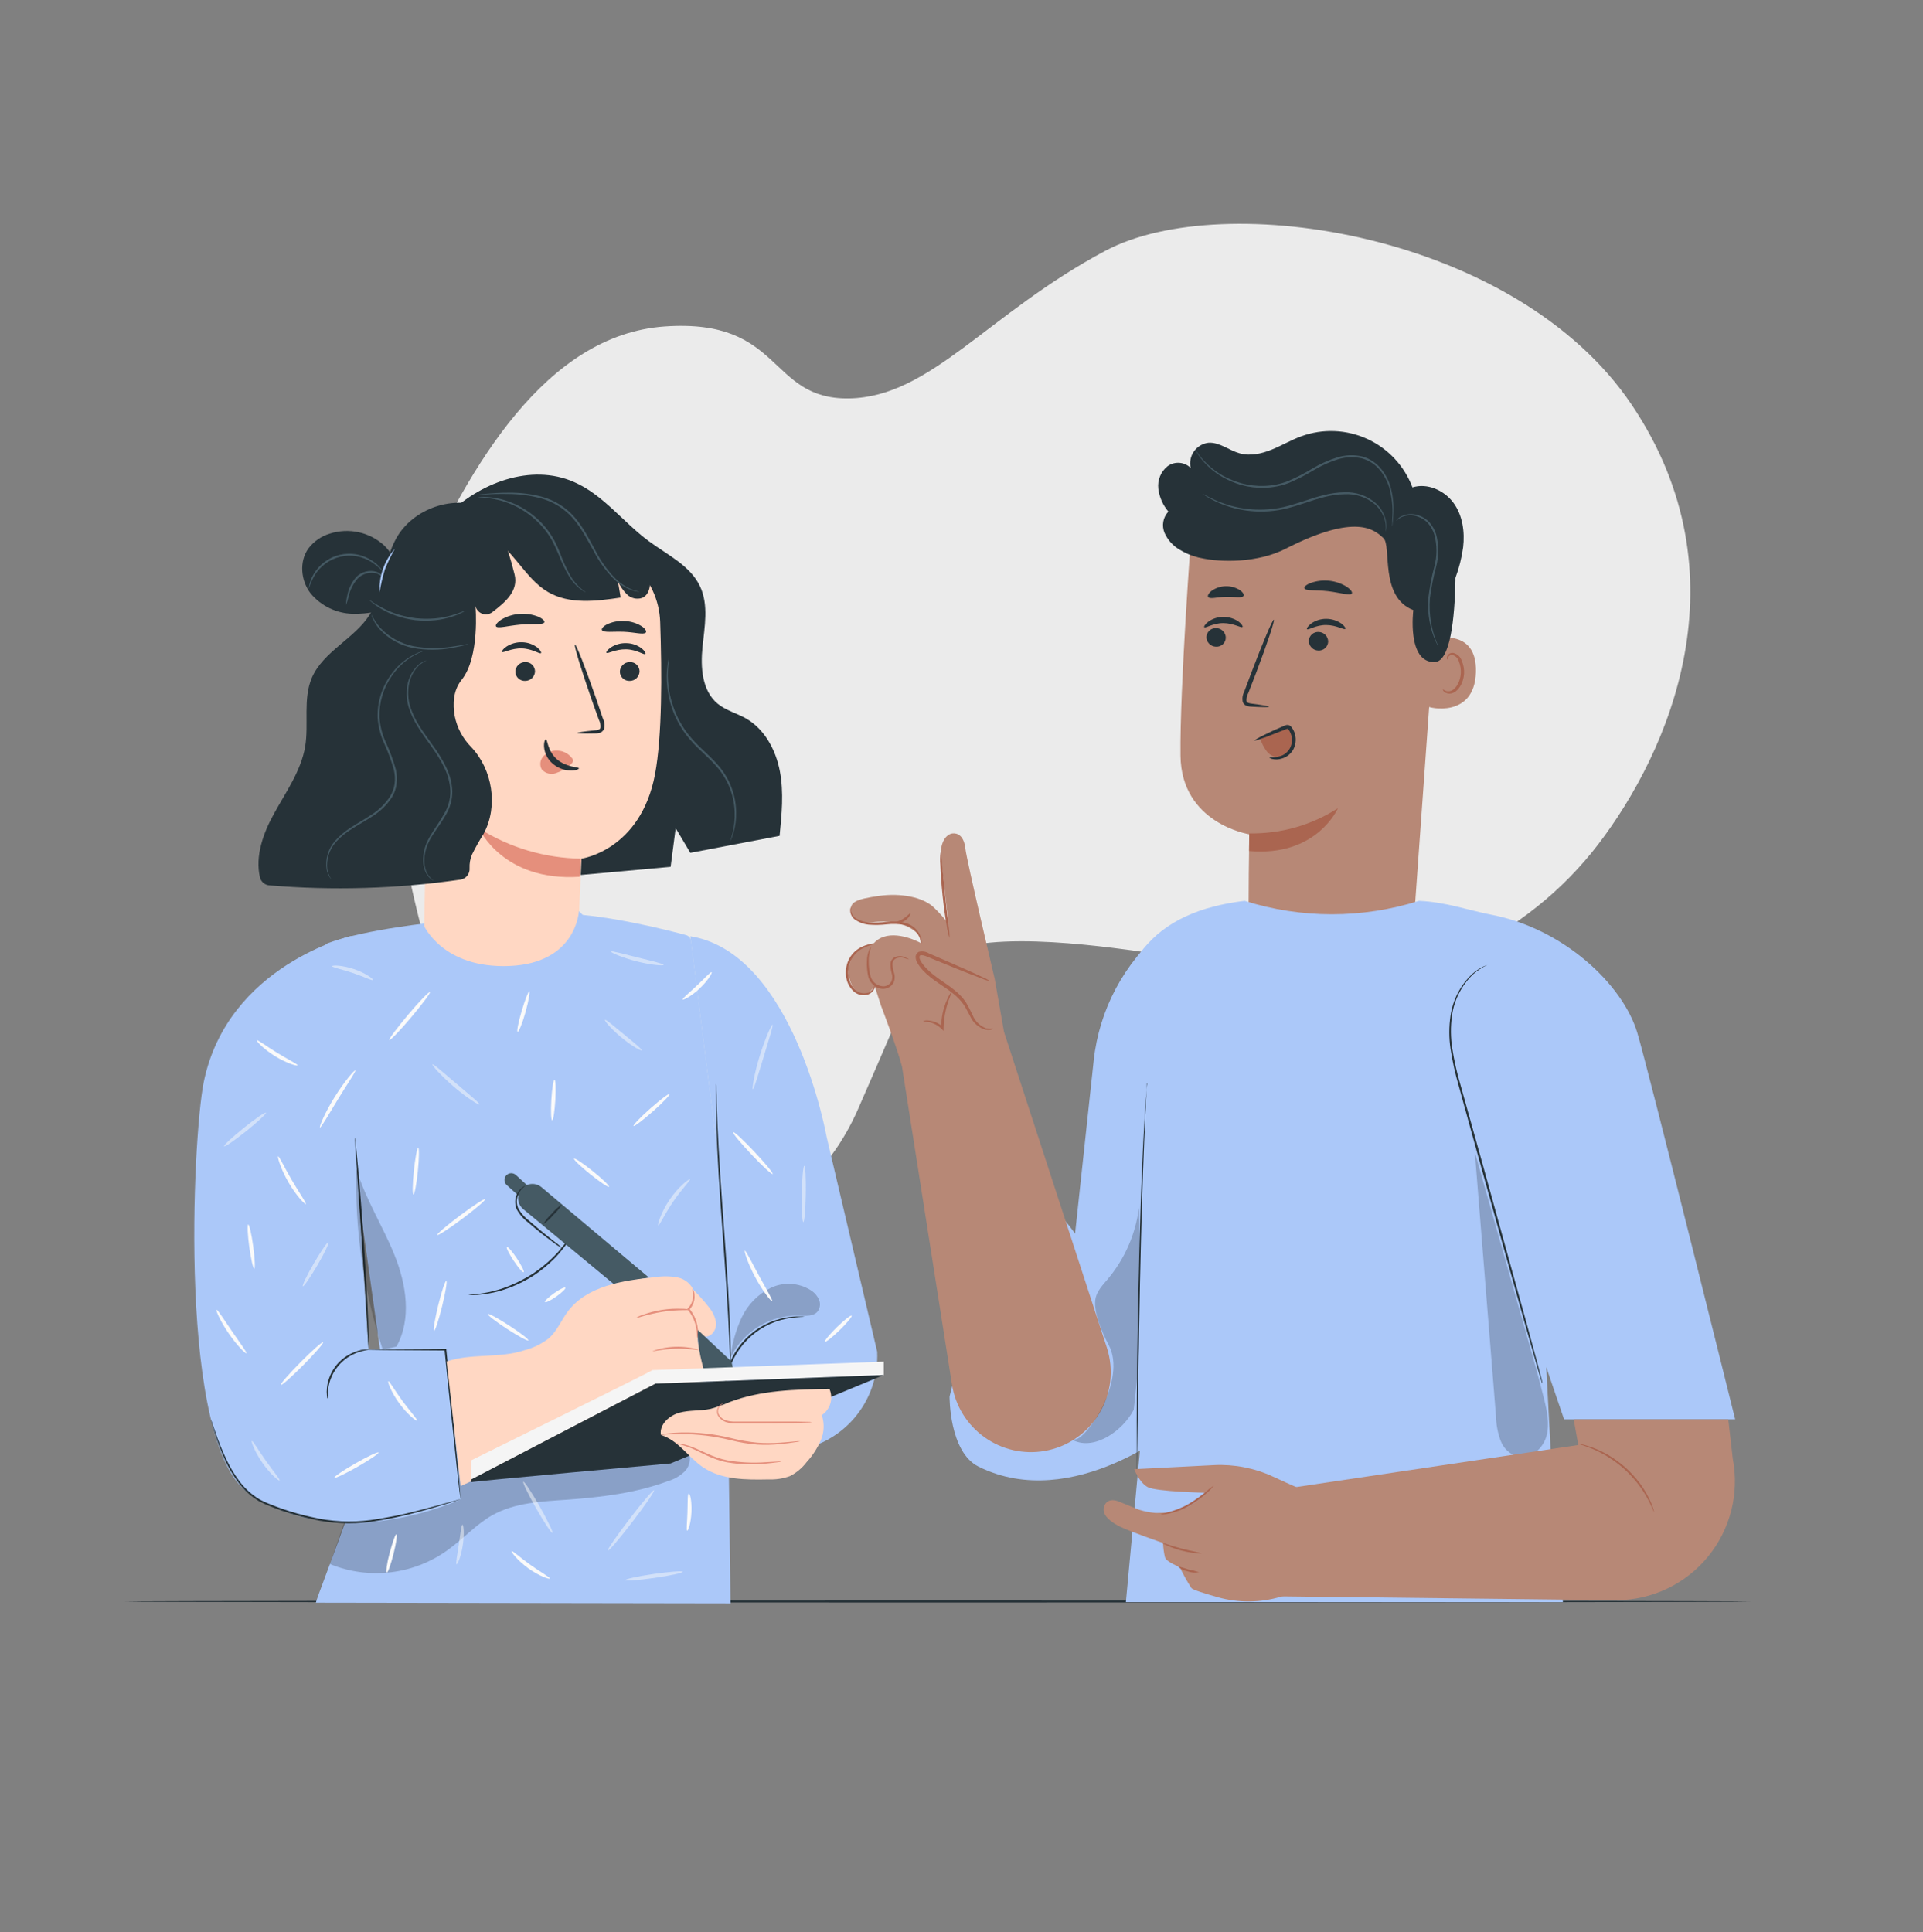 <svg width="200" height="201" viewBox="0 0 200 201" fill="none" xmlns="http://www.w3.org/2000/svg">
<rect x="0" y="0" width="200" height="201" fill="#808080" stroke="none"/>
<g clip-path="url(#clip0_1841_7014)">
<path d="M63.295 127.099C70.233 130.71 83.475 128.514 89.256 115.33C95.037 102.146 94.491 102.463 97.121 99.987C100.912 96.419 114.28 98.377 119.43 99.09C124.58 99.804 129.533 101.618 134.706 102.165C146.702 103.44 158.9 97.403 166.223 87.821C173.547 78.239 181.682 59.927 169.702 42.102C157.722 24.277 127.248 19.544 114.967 26.084C102.686 32.625 96.804 41.294 88.32 41.442C79.836 41.59 81.523 33.088 69.136 33.957C56.748 34.826 48.839 48.496 43.393 60.614C37.947 72.732 42.187 92.813 45.907 103.357C49.627 113.9 56.356 123.487 63.295 127.099Z" fill="#EBEBEB"/>
<path d="M182.048 166.584C182.048 166.644 144.2 166.688 97.528 166.688C50.856 166.688 13 166.644 13 166.584C13 166.524 50.836 166.48 97.528 166.48C144.22 166.48 182.048 166.528 182.048 166.584Z" fill="#263238"/>
<path d="M113.748 110.323L111.812 128.323C111.812 128.323 108.04 122.623 105.488 125.163C103.056 127.587 98.76 145.263 98.76 145.263C98.76 145.263 98.704 151.027 101.768 152.551C111.596 157.447 122.548 148.247 122.548 148.247L120.984 96.727C116.909 100.156 114.317 105.027 113.748 110.323Z" fill="#ABC8F9"/>
<path d="M146.904 97.807L129.9 96.451C129.796 94.451 129.936 86.783 129.936 86.783C129.936 86.783 122.86 85.683 122.776 78.611C122.692 71.539 123.912 55.291 123.912 55.291C127.933 53.562 132.343 52.939 136.686 53.485C141.029 54.032 145.148 55.728 148.616 58.399L149.664 59.199L146.904 97.807Z" fill="#B78876"/>
<path d="M129.923 86.686C133.19 86.748 136.401 85.836 139.147 84.066C139.147 84.066 136.967 89.154 129.907 88.518L129.923 86.686Z" fill="#AA6550"/>
<path d="M148.796 66.535C148.916 66.483 153.656 65.099 153.5 69.935C153.344 74.771 148.524 73.619 148.52 73.479C148.516 73.339 148.796 66.535 148.796 66.535Z" fill="#B78876"/>
<path d="M150.052 71.694C150.076 71.694 150.136 71.754 150.276 71.826C150.473 71.918 150.699 71.93 150.904 71.858C151.424 71.686 151.88 70.89 151.932 70.018C151.953 69.608 151.885 69.198 151.732 68.818C151.692 68.665 151.616 68.524 151.509 68.408C151.402 68.291 151.269 68.203 151.12 68.15C151.024 68.12 150.921 68.126 150.829 68.165C150.736 68.205 150.661 68.276 150.616 68.366C150.548 68.498 150.572 68.594 150.548 68.602C150.524 68.61 150.448 68.518 150.492 68.318C150.525 68.2 150.595 68.096 150.692 68.022C150.829 67.927 150.996 67.889 151.16 67.914C151.36 67.962 151.544 68.061 151.695 68.201C151.845 68.341 151.957 68.518 152.02 68.714C152.21 69.139 152.295 69.604 152.268 70.07C152.204 71.042 151.676 71.938 150.972 72.118C150.841 72.152 150.704 72.156 150.571 72.13C150.438 72.104 150.312 72.047 150.204 71.966C150.06 71.81 150.036 71.702 150.052 71.694Z" fill="#AA6550"/>
<path d="M125.472 66.247C125.469 66.51 125.57 66.765 125.752 66.955C125.935 67.146 126.184 67.257 126.448 67.267C126.576 67.277 126.706 67.262 126.828 67.221C126.951 67.18 127.064 67.116 127.161 67.031C127.258 66.946 127.336 66.842 127.393 66.726C127.449 66.61 127.481 66.484 127.488 66.355C127.49 66.092 127.39 65.838 127.208 65.648C127.027 65.457 126.779 65.345 126.516 65.335C126.387 65.325 126.258 65.341 126.135 65.382C126.013 65.422 125.9 65.487 125.803 65.572C125.705 65.657 125.626 65.76 125.569 65.876C125.512 65.992 125.479 66.118 125.472 66.247Z" fill="#263238"/>
<path d="M125.252 65.244C125.376 65.376 126.144 64.808 127.228 64.812C128.312 64.816 129.112 65.36 129.228 65.212C129.284 65.152 129.156 64.912 128.828 64.66C128.358 64.335 127.799 64.163 127.228 64.168C126.662 64.166 126.11 64.344 125.652 64.676C125.304 64.948 125.192 65.184 125.252 65.244Z" fill="#263238"/>
<path d="M136.12 66.645C136.118 66.908 136.218 67.162 136.4 67.352C136.581 67.543 136.829 67.655 137.092 67.665C137.221 67.675 137.35 67.659 137.473 67.618C137.595 67.578 137.708 67.513 137.805 67.428C137.902 67.343 137.982 67.24 138.039 67.124C138.095 67.008 138.129 66.882 138.136 66.753C138.137 66.49 138.036 66.236 137.854 66.046C137.672 65.856 137.423 65.744 137.16 65.733C137.032 65.724 136.903 65.739 136.78 65.78C136.658 65.821 136.545 65.886 136.448 65.971C136.352 66.056 136.273 66.159 136.216 66.275C136.16 66.391 136.127 66.517 136.12 66.645Z" fill="#263238"/>
<path d="M135.936 65.443C136.064 65.575 136.828 65.007 137.916 65.011C139.004 65.015 139.8 65.559 139.916 65.411C139.976 65.355 139.848 65.115 139.516 64.863C139.046 64.538 138.487 64.365 137.916 64.367C137.35 64.367 136.799 64.544 136.34 64.875C135.992 65.151 135.876 65.387 135.936 65.443Z" fill="#263238"/>
<path d="M131.991 73.51C131.991 73.45 131.319 73.334 130.227 73.194C129.947 73.166 129.687 73.11 129.639 72.918C129.617 72.632 129.681 72.347 129.823 72.098C130.09 71.426 130.363 70.72 130.643 69.982C131.787 66.974 132.611 64.498 132.487 64.454C132.363 64.41 131.343 66.814 130.203 69.822C129.931 70.562 129.667 71.27 129.403 71.95C129.226 72.283 129.175 72.669 129.259 73.038C129.299 73.135 129.361 73.222 129.44 73.291C129.519 73.361 129.614 73.411 129.715 73.438C129.869 73.481 130.028 73.504 130.187 73.506C131.303 73.57 131.987 73.574 131.991 73.51Z" fill="#263238"/>
<path d="M135.656 61.187C135.764 61.483 136.856 61.343 138.124 61.495C139.392 61.647 140.432 61.995 140.6 61.731C140.676 61.603 140.496 61.331 140.08 61.039C139.523 60.693 138.895 60.476 138.244 60.407C137.592 60.338 136.932 60.417 136.316 60.639C135.848 60.815 135.612 61.043 135.656 61.187Z" fill="#263238"/>
<path d="M125.652 62.102C125.844 62.346 126.592 62.102 127.492 62.078C128.392 62.054 129.156 62.246 129.332 61.986C129.408 61.862 129.288 61.614 128.956 61.382C128.509 61.1 127.988 60.958 127.46 60.974C126.932 60.989 126.421 61.162 125.992 61.47C125.672 61.726 125.568 61.978 125.652 62.102Z" fill="#263238"/>
<path d="M120.468 50.829C120.418 50.39 120.48 49.945 120.649 49.537C120.817 49.128 121.087 48.769 121.432 48.493C121.788 48.234 122.225 48.109 122.665 48.142C123.105 48.175 123.518 48.364 123.832 48.673C123.765 48.378 123.762 48.072 123.821 47.775C123.881 47.478 124.002 47.197 124.177 46.95C124.352 46.703 124.577 46.495 124.837 46.341C125.097 46.186 125.387 46.088 125.688 46.053C126.844 45.981 127.828 46.853 128.94 47.157C130.052 47.461 131.196 47.197 132.244 46.777C133.292 46.357 134.268 45.773 135.328 45.385C137.568 44.567 140.04 44.666 142.207 45.661C144.373 46.656 146.06 48.465 146.9 50.697C148.448 50.213 150.204 51.001 151.16 52.297C152.116 53.593 152.36 55.329 152.168 56.937C152.019 58.022 151.751 59.087 151.368 60.113C151.368 60.205 151.368 60.293 151.368 60.385C151.292 64.273 150.852 68.841 149.192 68.869C146.3 68.913 146.992 63.461 146.992 63.461C143.44 62.093 144.764 56.773 143.876 55.965C142.988 55.157 141.132 53.285 133.7 57.081C130.812 58.557 126.976 58.513 124.88 58.037L124.696 57.997H124.652C124.632 57.99 124.612 57.982 124.592 57.973C123.918 57.807 123.274 57.537 122.684 57.173C121.989 56.772 121.439 56.16 121.116 55.425C120.96 55.057 120.915 54.652 120.986 54.259C121.057 53.866 121.241 53.503 121.516 53.213C120.941 52.538 120.577 51.709 120.468 50.829Z" fill="#263238"/>
<path d="M160.816 142.199L161.348 152.243L162.548 166.643H117.096L119.072 145.339L115.2 111.679C115.536 99.783 120.104 94.839 129.448 93.703L128.712 93.795C130 93.643 128.712 93.795 129.448 93.703C135.348 95.567 141.68 95.567 147.58 93.703C150.38 93.823 152.704 94.683 155.088 95.143C162.596 96.579 168.776 102.379 170.288 107.431C171.524 111.587 180.464 147.635 180.464 147.635H162.668L160.816 142.199Z" fill="#ABC8F9"/>
<path d="M131.068 76.853C131.219 77.293 131.432 77.709 131.7 78.089C131.835 78.279 132.009 78.438 132.211 78.555C132.412 78.672 132.636 78.745 132.868 78.769C133.115 78.769 133.359 78.706 133.576 78.587C133.793 78.468 133.978 78.297 134.112 78.089C134.376 77.667 134.498 77.171 134.46 76.674C134.46 76.225 134.236 75.694 133.792 75.641C133.605 75.634 133.419 75.674 133.252 75.757L130.92 76.705" fill="#AA6550"/>
<path d="M132 78.774C132.422 78.803 132.845 78.751 133.248 78.622C133.656 78.462 133.99 78.157 134.188 77.766C134.299 77.529 134.36 77.27 134.364 77.007C134.369 76.745 134.319 76.484 134.216 76.242C134.164 76.117 134.097 75.999 134.016 75.89C133.92 75.794 133.94 75.798 133.84 75.814C133.712 75.856 133.586 75.906 133.464 75.962L133.064 76.118C132.564 76.318 132.112 76.494 131.732 76.638C130.968 76.922 130.484 77.074 130.46 77.038C130.436 77.002 130.88 76.738 131.616 76.382C131.984 76.206 132.416 75.982 132.916 75.778L133.292 75.61C133.431 75.544 133.574 75.486 133.72 75.434C133.832 75.397 133.952 75.397 134.064 75.434C134.167 75.477 134.255 75.548 134.32 75.638C134.427 75.772 134.516 75.92 134.584 76.078C134.711 76.376 134.77 76.697 134.758 77.02C134.745 77.344 134.661 77.66 134.512 77.946C134.386 78.178 134.215 78.381 134.008 78.546C133.802 78.71 133.566 78.831 133.312 78.902C132.985 79.01 132.634 79.023 132.3 78.942C132.1 78.878 131.992 78.798 132 78.774Z" fill="#263238"/>
<path d="M115.124 140.194L104.42 107.33L103.452 101.814C103.452 101.814 100.54 89.51 100.408 88.294C100.26 86.886 99.544 86.622 99.032 86.694C98.232 86.838 97.764 87.894 97.856 89.094C97.888 89.494 98.656 96.094 98.656 96.094C98.206 95.514 97.715 94.966 97.188 94.454C96.08 93.326 93.716 92.854 91.376 93.194C89.036 93.534 88.408 93.822 88.496 94.738C88.52 94.91 88.583 95.075 88.679 95.22C88.775 95.364 88.903 95.486 89.052 95.574C89.522 95.89 90.091 96.021 90.652 95.942C94.408 95.466 95.636 97.37 95.636 97.37L95.764 98.09C95.764 98.09 93.3 96.706 91.556 97.59C91.297 97.721 91.067 97.9 90.876 98.118C90.363 98.176 89.874 98.367 89.458 98.672C89.042 98.976 88.713 99.385 88.503 99.856C88.293 100.327 88.21 100.845 88.262 101.359C88.314 101.872 88.5 102.363 88.8 102.782C89.088 103.182 89.6 103.542 90.06 103.394C90.304 103.29 90.519 103.126 90.684 102.918C90.778 102.814 90.881 102.719 90.992 102.634L91.628 104.606C91.628 104.606 93.3 108.962 93.812 110.938L99.012 144.03C99.184 145.12 99.571 146.165 100.151 147.104C100.731 148.042 101.492 148.856 102.39 149.497C103.287 150.139 104.304 150.595 105.379 150.84C106.455 151.085 107.569 151.113 108.656 150.922C109.825 150.717 110.936 150.263 111.915 149.591C112.894 148.92 113.718 148.046 114.33 147.03C114.943 146.013 115.331 144.877 115.468 143.698C115.605 142.519 115.488 141.324 115.124 140.194Z" fill="#B78876"/>
<path d="M103.288 106.992C102.62 107.256 101.856 106.824 101.416 106.256C100.976 105.688 100.748 104.98 100.352 104.38C99.152 102.58 96.696 101.928 95.6 100.076C95.444 99.816 95.336 99.451 95.556 99.248C95.776 99.043 96.088 99.156 96.356 99.248L102.932 102.012" fill="#B78876"/>
<path d="M102.919 102.031C102.709 101.879 102.481 101.754 102.239 101.659C101.791 101.443 101.135 101.147 100.323 100.783L97.467 99.535L96.635 99.179C96.322 98.983 95.944 98.918 95.583 98.999C95.473 99.048 95.381 99.129 95.318 99.232C95.255 99.335 95.225 99.454 95.231 99.575C95.242 99.772 95.298 99.963 95.395 100.135C95.575 100.437 95.787 100.719 96.027 100.975C97.007 101.999 98.191 102.575 99.079 103.307C99.509 103.633 99.887 104.023 100.199 104.463C100.483 104.863 100.679 105.323 100.903 105.715C101.053 106.049 101.273 106.347 101.55 106.587C101.826 106.828 102.151 107.005 102.503 107.107C103.031 107.207 103.303 107.003 103.279 106.995C103.034 107.027 102.784 107.014 102.543 106.955C102.229 106.835 101.942 106.65 101.703 106.413C101.463 106.176 101.275 105.892 101.151 105.579C100.947 105.179 100.751 104.735 100.471 104.275C100.151 103.798 99.758 103.374 99.307 103.019C98.395 102.247 97.219 101.647 96.319 100.695C96.1 100.465 95.906 100.212 95.743 99.939C95.595 99.683 95.583 99.407 95.743 99.363C95.903 99.319 96.207 99.415 96.487 99.535L97.319 99.879L100.211 101.051C101.039 101.375 101.711 101.635 102.175 101.807C102.412 101.916 102.662 101.991 102.919 102.031Z" fill="#AA6550"/>
<path d="M95.851 98.144C95.761 97.697 95.567 97.277 95.283 96.92C94.958 96.557 94.525 96.308 94.047 96.212C93.452 96.097 92.842 96.075 92.239 96.148C91.617 96.223 90.988 96.235 90.363 96.184C89.838 96.134 89.335 95.948 88.903 95.644C88.758 95.534 88.64 95.393 88.557 95.231C88.475 95.069 88.43 94.89 88.427 94.708C88.418 94.578 88.449 94.448 88.515 94.336C88.539 94.336 88.515 94.472 88.515 94.704C88.533 94.865 88.586 95.02 88.671 95.158C88.755 95.296 88.868 95.414 89.003 95.504C89.416 95.765 89.888 95.919 90.375 95.952C90.985 95.988 91.597 95.968 92.203 95.892C92.834 95.818 93.472 95.85 94.091 95.988C94.611 96.107 95.076 96.397 95.411 96.812C95.63 97.091 95.775 97.419 95.835 97.768C95.872 97.89 95.878 98.019 95.851 98.144Z" fill="#AA6550"/>
<path d="M97.828 88.644C97.918 89.075 97.972 89.513 97.988 89.953C98.072 90.853 98.176 91.924 98.292 93.109C98.408 94.293 98.544 95.361 98.644 96.26C98.721 96.694 98.759 97.133 98.76 97.573C98.611 97.157 98.511 96.727 98.46 96.288C98.32 95.489 98.16 94.373 98.032 93.136C97.904 91.9 97.828 90.776 97.8 89.965C97.76 89.525 97.769 89.082 97.828 88.644Z" fill="#AA6550"/>
<path d="M94.524 99.788C94.387 99.768 94.252 99.732 94.124 99.68C93.96 99.615 93.784 99.586 93.607 99.596C93.431 99.607 93.259 99.656 93.104 99.74C93.01 99.805 92.935 99.892 92.886 99.995C92.837 100.097 92.815 100.211 92.824 100.324C92.838 100.611 92.889 100.895 92.976 101.168C93.091 101.511 93.075 101.884 92.932 102.216C92.835 102.389 92.698 102.536 92.534 102.646C92.369 102.756 92.18 102.825 91.984 102.848C91.79 102.868 91.595 102.849 91.409 102.791C91.224 102.733 91.052 102.638 90.904 102.512C90.629 102.288 90.426 101.987 90.32 101.648C90.186 101.096 90.133 100.528 90.164 99.96C90.171 99.577 90.245 99.198 90.384 98.84C90.428 98.704 90.508 98.583 90.616 98.488C90.616 98.488 90.552 98.624 90.48 98.888C90.386 99.245 90.343 99.612 90.352 99.98C90.347 100.52 90.414 101.058 90.552 101.58C90.641 101.879 90.827 102.141 91.08 102.324C91.333 102.507 91.64 102.601 91.952 102.592C92.106 102.573 92.255 102.519 92.385 102.434C92.516 102.349 92.625 102.234 92.704 102.1C92.82 101.823 92.833 101.514 92.74 101.228C92.656 100.933 92.612 100.627 92.608 100.32C92.605 100.174 92.64 100.03 92.711 99.901C92.781 99.773 92.883 99.665 93.008 99.588C93.186 99.497 93.382 99.45 93.582 99.45C93.781 99.45 93.978 99.497 94.156 99.588C94.408 99.692 94.548 99.772 94.524 99.788Z" fill="#AA6550"/>
<path d="M90.996 102.3C90.996 102.3 91.06 102.432 90.996 102.676C90.947 102.848 90.859 103.005 90.739 103.137C90.618 103.269 90.47 103.371 90.304 103.436C90.051 103.521 89.781 103.539 89.519 103.488C89.257 103.437 89.014 103.318 88.812 103.144C88.332 102.717 88.036 102.121 87.984 101.48C87.915 100.85 88.045 100.213 88.356 99.66C88.612 99.214 88.983 98.845 89.432 98.592C89.727 98.421 90.051 98.306 90.388 98.252C90.51 98.223 90.637 98.223 90.76 98.252C90.328 98.362 89.913 98.53 89.528 98.752C89.08 99.035 88.721 99.44 88.494 99.918C88.267 100.397 88.18 100.93 88.244 101.456C88.289 102.032 88.547 102.569 88.968 102.964C89.137 103.118 89.343 103.225 89.565 103.278C89.788 103.33 90.02 103.326 90.24 103.264C90.387 103.214 90.522 103.134 90.636 103.028C90.75 102.921 90.84 102.792 90.9 102.648C90.984 102.436 90.972 102.3 90.996 102.3Z" fill="#AA6550"/>
<path d="M96.008 106.218C96.206 106.133 96.425 106.112 96.636 106.158C97.186 106.215 97.7 106.456 98.096 106.842L97.884 106.93C97.88 106.63 97.897 106.331 97.936 106.034C98.132 104.298 98.948 103.094 98.996 103.138C99.044 103.182 98.384 104.394 98.196 106.066C98.161 106.353 98.141 106.641 98.136 106.93V107.23L97.928 107.018C97.569 106.661 97.115 106.417 96.62 106.314C96.24 106.246 96.008 106.246 96.008 106.218Z" fill="#AA6550"/>
<path d="M94.675 95.019C94.739 95.043 94.535 95.543 93.983 95.851C93.431 96.159 92.903 96.087 92.915 96.019C92.927 95.951 93.379 95.899 93.855 95.619C94.331 95.339 94.607 94.979 94.675 95.019Z" fill="#AA6550"/>
<path d="M119.267 112.645C119.274 112.68 119.274 112.717 119.267 112.753C119.267 112.833 119.267 112.937 119.267 113.065C119.267 113.357 119.231 113.761 119.207 114.265C119.143 115.313 119.083 116.829 118.999 118.701C118.843 122.449 118.687 127.625 118.567 133.349C118.447 139.073 118.371 144.253 118.315 148.001C118.287 149.865 118.263 151.377 118.247 152.445C118.247 152.953 118.227 153.357 118.223 153.645C118.223 153.773 118.223 153.877 118.223 153.961C118.229 153.996 118.229 154.033 118.223 154.069C118.217 154.033 118.217 153.996 118.223 153.961C118.223 153.877 118.223 153.773 118.223 153.645C118.223 153.353 118.223 152.949 118.223 152.445V148.005C118.223 144.253 118.291 139.073 118.415 133.345C118.539 127.617 118.711 122.445 118.907 118.697C119.011 116.825 119.095 115.309 119.183 114.265C119.223 113.753 119.255 113.349 119.279 113.065C119.279 112.937 119.303 112.833 119.311 112.749C119.292 112.716 119.278 112.681 119.267 112.645Z" fill="#263238"/>
<g opacity="0.2">
<path d="M111.624 149.817C113.856 150.885 116.772 148.833 117.912 146.641C117.912 146.641 118.508 141.801 118.428 139.329C118.272 134.753 118.608 130.221 118.452 125.645C118.102 128.384 116.968 130.965 115.188 133.077C114.696 133.657 114.144 134.233 113.96 134.969C113.632 136.289 114.64 138.661 115.288 139.857C117.288 143.513 112.928 149.857 111.768 149.725" fill="black"/>
</g>
<g opacity="0.2">
<path d="M153.396 119.957C154.124 129.077 154.854 138.198 155.588 147.321C155.609 148.186 155.771 149.041 156.068 149.853C156.219 150.259 156.465 150.623 156.785 150.915C157.105 151.207 157.49 151.419 157.908 151.533C159.204 151.797 160.464 150.681 160.828 149.409C161.192 148.137 160.904 146.781 160.584 145.497C160.04 143.309 159.428 141.141 158.812 138.973C157.028 132.68 155.242 126.388 153.456 120.097" fill="black"/>
</g>
<path d="M160.399 143.895C160.399 143.895 160.379 143.859 160.355 143.783C160.331 143.707 160.295 143.587 160.251 143.447C160.163 143.139 160.035 142.707 159.871 142.155L158.511 137.383C157.375 133.339 155.815 127.783 154.111 121.623C153.255 118.543 152.443 115.623 151.711 112.939C151.342 111.677 151.057 110.391 150.859 109.091C150.691 107.952 150.691 106.794 150.859 105.655C151.098 103.989 151.896 102.455 153.123 101.303C153.464 101.005 153.842 100.75 154.247 100.547L154.571 100.411C154.606 100.392 154.644 100.378 154.683 100.371C154.136 100.628 153.628 100.962 153.175 101.363C151.99 102.518 151.226 104.038 151.007 105.679C150.854 106.804 150.866 107.946 151.043 109.067C151.246 110.358 151.535 111.634 151.907 112.887C152.651 115.559 153.471 118.487 154.331 121.567C156.031 127.723 157.571 133.295 158.687 137.343C159.235 139.343 159.675 140.987 159.987 142.143C160.131 142.699 160.247 143.139 160.327 143.451C160.363 143.591 160.391 143.703 160.411 143.791C160.412 143.826 160.408 143.861 160.399 143.895Z" fill="#263238"/>
<path d="M144.108 55.318C144.14 55.034 144.14 54.746 144.108 54.462C143.986 53.686 143.595 52.978 143.004 52.462C142.114 51.71 140.966 51.333 139.804 51.41C138.496 51.41 137.104 51.85 135.664 52.334C134.944 52.57 134.228 52.798 133.524 52.954C132.844 53.104 132.151 53.189 131.456 53.206C130.276 53.237 129.099 53.083 127.968 52.75C127.209 52.522 126.478 52.211 125.788 51.822C125.599 51.721 125.416 51.608 125.24 51.486C125.174 51.448 125.114 51.403 125.06 51.35C125.06 51.35 125.332 51.502 125.828 51.75C126.525 52.106 127.257 52.392 128.012 52.602C129.13 52.91 130.289 53.045 131.448 53.002C132.131 52.979 132.812 52.894 133.48 52.746C134.172 52.59 134.876 52.346 135.6 52.126C137.036 51.642 138.456 51.206 139.8 51.206C141.002 51.14 142.182 51.548 143.088 52.342C143.69 52.882 144.077 53.623 144.176 54.426C144.223 54.725 144.2 55.03 144.108 55.318Z" fill="#455A64"/>
<path d="M149.612 67.275C149.612 67.275 149.572 67.227 149.516 67.127C149.46 67.027 149.388 66.875 149.296 66.675C149.05 66.11 148.862 65.522 148.736 64.919C148.544 64.02 148.482 63.099 148.552 62.183C148.686 61.073 148.897 59.975 149.184 58.895C149.462 57.83 149.462 56.712 149.184 55.647C149.051 55.191 148.821 54.769 148.508 54.411C148.229 54.109 147.88 53.881 147.492 53.747C146.926 53.532 146.299 53.548 145.744 53.791C145.551 53.898 145.37 54.025 145.204 54.171C145.33 53.979 145.504 53.823 145.708 53.719C145.99 53.578 146.298 53.496 146.613 53.477C146.927 53.458 147.243 53.502 147.54 53.607C147.957 53.741 148.334 53.978 148.636 54.295C148.97 54.668 149.22 55.108 149.368 55.587C149.659 56.685 149.659 57.84 149.368 58.939C149.083 60.01 148.868 61.099 148.724 62.199C148.648 63.097 148.694 64.001 148.86 64.887C148.973 65.485 149.137 66.073 149.352 66.643C149.524 67.047 149.628 67.267 149.612 67.275Z" fill="#455A64"/>
<path d="M144.787 54.745C144.778 54.651 144.778 54.555 144.787 54.461C144.787 54.257 144.787 53.989 144.819 53.661C144.864 52.67 144.753 51.678 144.491 50.721C144.295 50.071 143.974 49.465 143.547 48.937C143.064 48.329 142.4 47.891 141.651 47.685C140.813 47.491 139.938 47.526 139.119 47.789C138.232 48.069 137.382 48.454 136.587 48.937C135.781 49.424 134.941 49.854 134.075 50.225C133.249 50.547 132.374 50.723 131.487 50.745C130.688 50.765 129.89 50.668 129.119 50.457C128.451 50.263 127.807 49.995 127.199 49.657C126.322 49.162 125.55 48.502 124.923 47.713C124.751 47.502 124.596 47.277 124.459 47.041C124.406 46.963 124.36 46.88 124.323 46.793C124.389 46.861 124.446 46.936 124.495 47.017C124.643 47.243 124.806 47.458 124.983 47.661C125.625 48.416 126.399 49.047 127.267 49.525C127.869 49.846 128.505 50.1 129.163 50.281C129.92 50.48 130.701 50.568 131.483 50.545C132.345 50.519 133.197 50.344 133.999 50.029C134.855 49.657 135.685 49.228 136.483 48.745C137.294 48.257 138.16 47.867 139.063 47.585C139.917 47.317 140.828 47.283 141.699 47.489C142.485 47.709 143.179 48.176 143.679 48.821C144.117 49.368 144.441 49.998 144.631 50.673C144.888 51.644 144.979 52.652 144.899 53.653C144.879 54.009 144.851 54.281 144.827 54.453C144.826 54.552 144.813 54.65 144.787 54.745Z" fill="#455A64"/>
<path d="M134.224 154.765L164.148 150.305L163.668 147.641H179.748L180.216 151.737C180.559 153.517 180.506 155.351 180.062 157.108C179.618 158.866 178.793 160.505 177.646 161.908C176.498 163.312 175.056 164.446 173.422 165.23C171.787 166.015 170.001 166.431 168.188 166.449L133.3 166.049L134.224 154.765Z" fill="#B78876"/>
<path d="M136.384 155.282C136.224 155.334 134.208 154.43 132.404 153.594C130.489 152.704 128.386 152.292 126.276 152.394L117.96 152.818C117.96 152.818 118.472 154.19 119.356 154.678C120.24 155.166 125.408 155.27 125.408 155.27L125.14 155.542C124.052 156.664 122.567 157.315 121.004 157.354L120.204 157.374C119.614 157.327 119.032 157.213 118.468 157.034L116.416 156.206C115.796 155.926 115.14 155.97 114.868 156.606C114.624 157.17 114.804 157.95 116.5 158.802C117.444 159.278 120.956 160.494 120.956 160.494C120.979 160.993 121.047 161.488 121.16 161.974C121.312 162.486 122.692 162.994 122.692 162.994C123.05 163.754 123.459 164.489 123.916 165.194C124.076 165.374 125.328 165.762 126.656 166.138C128.801 166.741 131.073 166.723 133.208 166.086L136.38 165.142V155.49" fill="#B78876"/>
<path d="M125.004 161.586C123.538 161.548 122.102 161.17 120.808 160.482C120.832 160.426 121.74 160.778 122.896 161.078C124.052 161.378 125.012 161.526 125.004 161.586Z" fill="#AA6550"/>
<path d="M124.712 163.534C124.323 163.618 123.917 163.589 123.544 163.45C123.152 163.379 122.787 163.198 122.492 162.93C122.869 163.01 123.239 163.117 123.6 163.25C123.977 163.318 124.349 163.413 124.712 163.534Z" fill="#AA6550"/>
<path d="M172.04 157.28C172 157.28 171.804 156.7 171.324 155.824C171.042 155.312 170.721 154.822 170.364 154.36C169.926 153.795 169.44 153.269 168.912 152.788C168.375 152.315 167.8 151.888 167.191 151.512C166.694 151.207 166.174 150.939 165.636 150.712C164.712 150.332 164.1 150.196 164.112 150.156C164.26 150.168 164.406 150.198 164.548 150.244C164.716 150.277 164.881 150.321 165.043 150.376C165.235 150.436 165.443 150.496 165.691 150.592C166.246 150.801 166.781 151.058 167.291 151.36C167.916 151.733 168.505 152.163 169.052 152.644C169.587 153.133 170.078 153.669 170.519 154.244C170.873 154.72 171.185 155.226 171.452 155.756C171.576 155.976 171.656 156.192 171.74 156.376C171.81 156.532 171.87 156.693 171.919 156.856C171.977 156.992 172.017 157.134 172.04 157.28Z" fill="#AA6550"/>
<path d="M126.232 154.531C126.048 154.785 125.833 155.015 125.592 155.215C125.039 155.737 124.432 156.197 123.78 156.587C123.12 156.971 122.403 157.248 121.656 157.407C121.351 157.49 121.035 157.524 120.72 157.507C120.7 157.431 122.16 157.299 123.672 156.407C124.313 156.023 124.922 155.586 125.492 155.103C125.72 154.889 125.967 154.698 126.232 154.531Z" fill="#AA6550"/>
<path d="M40.18 145.045C40.892 145.045 34.732 161.597 33.144 165.825C32.968 166.293 32.848 166.705 32.848 166.705L75.976 166.777L75.468 126.645C75.469 126.618 75.469 126.592 75.468 126.565L71.868 97.861C71.85 97.722 71.791 97.591 71.7 97.485C71.608 97.379 71.487 97.302 71.352 97.265C69.644 96.805 63.488 95.217 58.78 95.041C53.264 94.837 45.28 95.933 45.28 95.933C45.28 95.933 38.108 96.645 34.148 98.085C33.995 98.14 33.865 98.246 33.781 98.385C33.697 98.524 33.664 98.688 33.688 98.849L40.18 145.045Z" fill="#ABC8F9"/>
<path d="M60.096 127.246C60.041 127.428 59.969 127.603 59.88 127.77C59.792 127.973 59.691 128.169 59.576 128.358C59.438 128.616 59.286 128.866 59.12 129.106C58.926 129.405 58.715 129.692 58.488 129.966C58.239 130.286 57.972 130.592 57.688 130.882C57.029 131.546 56.306 132.143 55.528 132.662C54.74 133.166 53.904 133.592 53.032 133.934C52.632 134.074 52.232 134.218 51.868 134.31C51.526 134.407 51.179 134.485 50.828 134.542C50.541 134.598 50.252 134.638 49.96 134.662C49.74 134.693 49.519 134.707 49.296 134.706C49.109 134.727 48.92 134.727 48.732 134.706C48.732 134.662 49.532 134.666 50.8 134.41C51.145 134.343 51.485 134.257 51.82 134.154C52.188 134.058 52.564 133.91 52.96 133.754C53.816 133.409 54.636 132.985 55.412 132.486C56.179 131.976 56.896 131.393 57.552 130.746C57.844 130.438 58.132 130.154 58.352 129.854C58.582 129.589 58.797 129.311 58.996 129.022C59.748 127.97 60.056 127.226 60.096 127.246Z" fill="#263238"/>
<g opacity="0.2">
<path d="M34.312 162.684C36.334 163.513 38.534 163.806 40.702 163.534C42.869 163.263 44.93 162.437 46.684 161.136C48.24 160.008 49.544 158.532 51.224 157.592C53.553 156.296 56.325 156.172 58.984 155.992C62.541 155.736 66.129 155.3 69.472 154.06C70.17 153.856 70.803 153.475 71.308 152.952C71.769 152.396 71.924 151.52 71.472 150.952C71.02 150.384 70.16 150.344 69.421 150.368C58.269 150.696 48.077 151.588 37.221 154.168" fill="black"/>
</g>
<path d="M46.332 53.749C49.78 50.237 55.22 48.15 59.724 50.15C62.756 51.477 64.812 54.322 67.472 56.285C69.408 57.718 71.8 58.825 72.816 61.01C73.712 62.934 73.28 65.177 73.064 67.29C72.848 69.401 73 71.838 74.636 73.194C75.492 73.901 76.636 74.186 77.592 74.737C79.54 75.853 80.696 78.025 81.112 80.23C81.528 82.433 81.304 84.706 81.08 86.942L71.796 88.71L70.272 86.145L69.748 90.165L57.9 91.234L46.332 53.749Z" fill="#263238"/>
<path d="M44.8 57.581V60.16L44.068 98.885C44.004 103.373 48.3 107.193 53.108 107.225C57.96 107.257 59.94 103.625 60.08 99.076C60.224 94.32 60.48 89.312 60.48 89.312C60.48 89.312 66.636 88.465 68.128 80.513C68.868 76.552 68.848 70.028 68.66 64.689C68.62 63.549 68.35 62.429 67.867 61.397C67.383 60.365 66.695 59.441 65.845 58.681C64.995 57.921 64 57.341 62.92 56.976C61.84 56.611 60.697 56.468 59.56 56.556L44.8 57.581Z" fill="#FFD7C3"/>
<path d="M66.516 69.821C66.512 70.088 66.403 70.343 66.213 70.53C66.023 70.718 65.767 70.824 65.5 70.825C65.369 70.832 65.238 70.812 65.115 70.768C64.992 70.724 64.879 70.655 64.783 70.566C64.687 70.478 64.609 70.371 64.555 70.251C64.501 70.132 64.471 70.004 64.468 69.873C64.473 69.606 64.582 69.351 64.772 69.163C64.961 68.975 65.217 68.868 65.484 68.865C65.615 68.858 65.746 68.877 65.869 68.922C65.993 68.966 66.106 69.035 66.202 69.124C66.298 69.213 66.376 69.321 66.43 69.441C66.483 69.56 66.513 69.689 66.516 69.821Z" fill="#263238"/>
<path d="M67.12 68.029C66.988 68.161 66.228 67.561 65.12 67.537C64.012 67.513 63.192 68.037 63.076 67.897C63.02 67.837 63.156 67.601 63.516 67.353C64.001 67.033 64.575 66.873 65.156 66.897C65.735 66.906 66.296 67.103 66.756 67.457C67.076 67.725 67.184 67.969 67.12 68.029Z" fill="#263238"/>
<path d="M55.644 69.821C55.639 70.087 55.529 70.342 55.34 70.529C55.15 70.717 54.895 70.823 54.628 70.825C54.497 70.832 54.366 70.812 54.243 70.768C54.12 70.724 54.007 70.655 53.911 70.566C53.815 70.478 53.737 70.371 53.683 70.251C53.629 70.132 53.599 70.004 53.596 69.873C53.601 69.606 53.71 69.351 53.9 69.163C54.089 68.975 54.345 68.868 54.612 68.865C54.743 68.858 54.874 68.877 54.997 68.922C55.12 68.966 55.234 69.035 55.33 69.124C55.426 69.213 55.504 69.321 55.557 69.441C55.611 69.56 55.641 69.689 55.644 69.821Z" fill="#263238"/>
<path d="M56.264 67.939C56.132 68.067 55.372 67.471 54.264 67.443C53.156 67.415 52.336 67.947 52.22 67.807C52.164 67.747 52.3 67.507 52.66 67.263C53.146 66.943 53.719 66.782 54.3 66.803C54.88 66.813 55.441 67.01 55.9 67.363C56.22 67.635 56.328 67.879 56.264 67.939Z" fill="#263238"/>
<path d="M60.044 76.245C60.044 76.18 60.732 76.081 61.844 75.969C62.128 75.948 62.396 75.9 62.448 75.709C62.481 75.418 62.424 75.125 62.284 74.868C62.04 74.177 61.78 73.457 61.508 72.697C60.436 69.612 59.668 67.097 59.792 67.032C59.916 66.969 60.888 69.46 61.96 72.549C62.22 73.308 62.468 74.032 62.7 74.728C62.871 75.072 62.912 75.465 62.816 75.837C62.773 75.935 62.708 76.022 62.625 76.092C62.542 76.161 62.445 76.211 62.34 76.237C62.184 76.275 62.022 76.293 61.86 76.288C60.74 76.308 60.048 76.293 60.044 76.245Z" fill="#263238"/>
<path d="M60.448 89.312C56.681 89.267 53 88.175 49.816 86.16C49.816 86.16 52.26 91.724 60.288 91.196L60.448 89.312Z" fill="#E58F7C"/>
<path d="M59.504 78.877C59.301 78.605 59.034 78.389 58.725 78.249C58.416 78.109 58.077 78.05 57.74 78.077C57.496 78.092 57.257 78.157 57.038 78.267C56.82 78.377 56.626 78.53 56.468 78.717C56.316 78.897 56.223 79.119 56.2 79.353C56.178 79.588 56.228 79.823 56.344 80.029C56.517 80.23 56.747 80.376 57.003 80.447C57.259 80.519 57.531 80.512 57.784 80.429C58.309 80.258 58.795 79.986 59.216 79.629C59.343 79.544 59.454 79.435 59.54 79.309C59.579 79.249 59.6 79.18 59.6 79.109C59.6 79.038 59.579 78.968 59.54 78.909" fill="#E58F7C"/>
<path d="M56.776 76.906C56.956 76.906 56.924 78.106 57.924 78.978C58.924 79.85 60.208 79.758 60.212 79.926C60.212 80.002 59.92 80.154 59.38 80.15C58.678 80.143 58.002 79.886 57.472 79.426C56.962 78.987 56.643 78.365 56.584 77.694C56.548 77.19 56.692 76.898 56.776 76.906Z" fill="#263238"/>
<path d="M56.616 64.726C56.496 65.022 55.416 64.85 54.1 64.97C52.784 65.09 51.744 65.414 51.58 65.142C51.508 65.01 51.696 64.742 52.128 64.454C52.702 64.115 53.346 63.909 54.01 63.855C54.675 63.8 55.343 63.897 55.964 64.138C56.432 64.342 56.664 64.586 56.616 64.726Z" fill="#263238"/>
<path d="M67.16 65.803C66.916 66.047 66 65.759 64.884 65.715C63.768 65.671 62.828 65.827 62.616 65.559C62.524 65.431 62.68 65.183 63.1 64.959C63.678 64.677 64.319 64.553 64.96 64.599C65.599 64.62 66.22 64.811 66.76 65.151C67.144 65.419 67.268 65.683 67.16 65.803Z" fill="#263238"/>
<path d="M36.548 97.356C36.548 97.356 23.684 100.371 21.188 112.555C20.04 118.155 18.436 150.343 25.932 155.355C35.608 161.811 47.932 155.939 47.932 155.939L46.332 140.371H38.332L37.256 123.315C37.568 124.647 36.548 97.356 36.548 97.356Z" fill="#ABC8F9"/>
<path d="M82.308 150.931C84.831 150.672 87.16 149.459 88.819 147.54C90.478 145.621 91.341 143.141 91.232 140.607L85.976 118.275C85.976 118.275 82.568 99.115 71.796 97.387L75.468 126.587L75.116 132.743C75.116 132.743 75.284 136.815 75.696 144.447L82.308 150.931Z" fill="#ABC8F9"/>
<path d="M83.701 136.958C83.051 136.981 82.404 137.052 81.765 137.17C80.221 137.483 78.807 138.252 77.705 139.377C76.602 140.502 75.862 141.932 75.581 143.482C75.476 144.125 75.418 144.774 75.409 145.426C75.367 145.253 75.346 145.075 75.349 144.898C75.327 144.414 75.357 143.93 75.437 143.454C75.692 141.862 76.438 140.39 77.569 139.241C78.7 138.093 80.161 137.325 81.749 137.046C82.225 136.958 82.708 136.918 83.193 136.926C83.363 136.915 83.533 136.926 83.701 136.958Z" fill="#263238"/>
<path d="M50.513 52.856C51.961 54.8 52.648 56.292 53.517 59.752C53.944 61.444 52.565 62.64 51.197 63.676C51.05 63.788 50.877 63.861 50.694 63.888C50.511 63.916 50.325 63.897 50.151 63.833C49.978 63.769 49.823 63.663 49.702 63.523C49.581 63.384 49.496 63.217 49.456 63.036C49.456 63.036 49.928 68.336 48.013 70.712C47.117 71.828 47.077 73.256 47.288 74.46C47.529 75.685 48.124 76.812 49.001 77.7C51.224 80.036 51.84 83.848 50.309 86.712C49.865 87.416 49.458 88.142 49.089 88.888C48.902 89.333 48.816 89.814 48.837 90.296C48.86 90.579 48.775 90.861 48.599 91.083C48.423 91.306 48.169 91.454 47.889 91.496C41.306 92.448 34.636 92.648 28.009 92.092C27.781 92.074 27.564 91.985 27.39 91.837C27.215 91.689 27.092 91.49 27.037 91.268C26.517 89.044 27.384 86.644 28.492 84.644C29.733 82.384 31.293 80.216 31.736 77.676C32.136 75.276 31.485 72.708 32.444 70.476C33.645 67.744 36.844 66.452 38.444 63.944C39.961 61.58 39.837 58.48 41.193 56.024C42.937 52.864 47.221 51.408 50.525 52.852" fill="#263238"/>
<path d="M50.88 55.788C53.396 57.084 54.56 60.16 57.004 61.584C59.228 62.88 62.004 62.54 64.552 62.156C64.46 61.592 64.364 61.024 64.268 60.46C64.498 60.971 64.817 61.436 65.212 61.832C65.413 62.028 65.663 62.166 65.935 62.23C66.208 62.295 66.493 62.285 66.76 62.2C67.616 61.856 67.728 60.68 67.512 59.8C67.121 58.368 66.353 57.067 65.288 56.032C63.386 54.101 60.852 52.92 58.149 52.704C55.447 52.488 52.757 53.252 50.572 54.856" fill="#263238"/>
<path d="M74.468 112.73C74.487 112.835 74.495 112.941 74.492 113.046C74.492 113.27 74.492 113.57 74.52 113.946C74.52 114.746 74.576 115.862 74.636 117.258C74.752 120.058 75.012 123.914 75.328 128.174C75.644 132.434 75.88 136.298 75.956 139.098C75.996 140.498 76.016 141.63 76.004 142.414C76.004 142.79 76.004 143.09 76.004 143.314C76.014 143.42 76.014 143.525 76.004 143.63C75.986 143.526 75.978 143.42 75.98 143.314C75.98 143.09 75.98 142.79 75.952 142.414C75.952 141.614 75.896 140.502 75.836 139.102C75.724 136.302 75.46 132.45 75.148 128.186C74.836 123.922 74.592 120.066 74.516 117.266C74.476 115.866 74.46 114.73 74.468 113.946C74.468 113.57 74.468 113.27 74.468 113.046C74.461 112.941 74.461 112.836 74.468 112.73Z" fill="#263238"/>
<path d="M38.344 140.372C38.326 140.299 38.317 140.223 38.316 140.148C38.316 139.976 38.292 139.748 38.272 139.504C38.24 138.916 38.196 138.12 38.144 137.144C38.028 135.144 37.852 132.396 37.644 129.352C37.436 126.308 37.244 123.584 37.104 121.564C37.04 120.592 36.988 119.792 36.948 119.204C36.948 118.944 36.924 118.732 36.916 118.564C36.907 118.488 36.907 118.412 36.916 118.336C36.936 118.409 36.948 118.484 36.952 118.56C36.952 118.728 36.996 118.94 37.024 119.2C37.08 119.784 37.156 120.58 37.248 121.556C37.424 123.556 37.648 126.296 37.848 129.34C38.048 132.384 38.208 135.14 38.284 137.136C38.32 138.136 38.348 138.944 38.352 139.5V140.144C38.36 140.22 38.357 140.297 38.344 140.372Z" fill="#263238"/>
<path d="M38.344 140.375C38.344 140.411 37.944 140.431 37.296 140.643C36.476 140.915 35.747 141.408 35.192 142.069C34.636 142.73 34.274 143.533 34.148 144.387C34.048 145.043 34.1 145.459 34.064 145.463C34.028 145.467 34.024 145.363 34 145.175C33.97 144.909 33.97 144.641 34 144.375C34.093 143.479 34.453 142.63 35.032 141.939C35.618 141.255 36.391 140.757 37.256 140.507C37.517 140.434 37.785 140.389 38.056 140.371C38.24 140.351 38.344 140.359 38.344 140.375Z" fill="#263238"/>
<path d="M47.912 155.94C47.887 155.86 47.871 155.777 47.864 155.692C47.84 155.508 47.812 155.272 47.772 154.98C47.7 154.336 47.6 153.452 47.476 152.364C47.24 150.132 46.92 147.088 46.568 143.728C46.452 142.56 46.336 141.428 46.232 140.38L46.332 140.472L39.932 140.432L38.072 140.404H37.576C37.519 140.411 37.461 140.411 37.404 140.404C37.46 140.389 37.518 140.383 37.576 140.384H38.072L39.932 140.356L46.332 140.32H46.42V140.412L46.764 143.756C47.092 147.12 47.388 150.156 47.608 152.404C47.704 153.492 47.784 154.38 47.84 155.024C47.864 155.316 47.88 155.556 47.896 155.74C47.907 155.806 47.913 155.873 47.912 155.94Z" fill="#263238"/>
<path d="M47.912 155.941C47.813 155.983 47.711 156.019 47.608 156.049L46.732 156.329C45.968 156.569 44.86 156.905 43.476 157.273C41.856 157.715 40.21 158.057 38.548 158.297C36.499 158.574 34.417 158.475 32.404 158.005C31.36 157.779 30.332 157.491 29.324 157.141C28.84 156.965 28.364 156.789 27.904 156.597C27.676 156.501 27.448 156.409 27.232 156.293L26.904 156.129L26.596 155.933C25.844 155.424 25.19 154.783 24.668 154.041C24.208 153.402 23.806 152.723 23.468 152.013C22.992 150.985 22.591 149.925 22.268 148.841C22.148 148.441 22.06 148.161 22.008 147.957C21.975 147.853 21.95 147.748 21.932 147.641C21.98 147.738 22.018 147.84 22.048 147.945L22.344 148.817C22.698 149.885 23.121 150.93 23.608 151.945C23.949 152.645 24.35 153.314 24.808 153.945C25.324 154.665 25.966 155.285 26.704 155.777L27 155.965L27.316 156.125C27.524 156.237 27.752 156.325 27.98 156.421C28.436 156.609 28.908 156.785 29.392 156.953C30.392 157.3 31.413 157.586 32.448 157.809C34.438 158.273 36.496 158.378 38.524 158.117C40.18 157.886 41.821 157.56 43.44 157.141C44.824 156.789 45.936 156.473 46.708 156.261L47.596 156.017C47.698 155.981 47.804 155.955 47.912 155.941Z" fill="#263238"/>
<path d="M41.124 62.333C41.508 61.389 41.602 60.351 41.393 59.354C41.184 58.356 40.682 57.444 39.952 56.733C39.201 56.046 38.281 55.572 37.287 55.356C36.293 55.142 35.259 55.194 34.292 55.509C33.41 55.774 32.636 56.312 32.08 57.045C31.1 58.397 31.28 60.389 32.304 61.721C32.839 62.365 33.507 62.888 34.261 63.255C35.014 63.621 35.838 63.822 36.676 63.845C38.355 63.878 40.02 63.534 41.548 62.837" fill="#263238"/>
<path d="M54.424 125.774C57.224 128.082 63.808 133.546 63.808 133.546L67.492 132.89L56.324 123.494C56.034 123.252 55.663 123.129 55.287 123.151C54.91 123.172 54.556 123.337 54.296 123.61C54.155 123.757 54.045 123.931 53.975 124.122C53.904 124.313 53.874 124.517 53.886 124.72C53.898 124.923 53.952 125.122 54.045 125.303C54.137 125.485 54.266 125.645 54.424 125.774Z" fill="#455A64"/>
<path d="M54.148 124.572L52.7 123.264C52.564 123.141 52.481 122.97 52.468 122.786C52.456 122.603 52.515 122.421 52.633 122.28C52.694 122.208 52.77 122.149 52.856 122.106C52.941 122.064 53.034 122.039 53.129 122.033C53.224 122.027 53.319 122.04 53.409 122.071C53.499 122.103 53.582 122.152 53.653 122.216L55.048 123.496L54.148 124.572Z" fill="#455A64"/>
<path d="M58.444 125.277C58.199 125.686 57.896 126.056 57.544 126.377C57.241 126.745 56.888 127.068 56.496 127.337C56.742 126.928 57.045 126.556 57.396 126.233C57.697 125.865 58.05 125.543 58.444 125.277Z" fill="#263238"/>
<path d="M58.548 129.877C58.154 129.67 57.781 129.427 57.432 129.149C56.769 128.669 55.868 127.973 54.92 127.149C54.435 126.788 54.034 126.325 53.745 125.793C53.54 125.328 53.527 124.8 53.709 124.325C53.83 124.01 54.035 123.734 54.3 123.525C54.489 123.385 54.612 123.341 54.617 123.353C54.62 123.365 54.517 123.433 54.352 123.589C54.12 123.81 53.947 124.085 53.849 124.389C53.7 124.829 53.726 125.308 53.92 125.729C54.209 126.228 54.597 126.663 55.06 127.005C56.001 127.825 56.88 128.537 57.525 129.045C57.883 129.301 58.225 129.579 58.548 129.877Z" fill="#263238"/>
<path d="M46.456 141.616C49.112 140.728 51.928 141.328 54.58 140.436C55.491 140.197 56.344 139.776 57.088 139.2C57.932 138.452 58.36 137.352 59.032 136.448C61.032 133.744 64.788 133.184 68.14 132.848C68.917 132.723 69.71 132.734 70.484 132.88C70.871 132.958 71.231 133.135 71.529 133.392C71.828 133.65 72.055 133.981 72.188 134.352C72.404 135.108 71.916 136.052 71.132 136.132C71.868 136.164 72.38 136.908 72.516 137.632C72.652 138.356 72.516 139.1 72.628 139.828C72.764 140.852 73.324 141.808 73.292 142.84C73.248 144.252 72.092 145.416 70.772 145.96C69.452 146.504 68.024 146.576 66.628 146.76C59.748 147.728 54.548 151.628 47.912 154.576" fill="#FFD7C3"/>
<path d="M72.58 138.574C72.648 138.684 72.737 138.779 72.843 138.854C72.949 138.928 73.069 138.98 73.196 139.006C73.323 139.031 73.454 139.031 73.58 139.004C73.707 138.977 73.827 138.925 73.932 138.85C74.137 138.686 74.294 138.47 74.386 138.224C74.478 137.978 74.5 137.712 74.452 137.454C74.347 136.938 74.12 136.455 73.788 136.046C73.204 135.289 72.562 134.579 71.868 133.922L69.748 135.706L72.58 138.574Z" fill="#FFD7C3"/>
<path d="M71.796 136.244C71.796 136.312 70.492 136.204 68.92 136.448C67.348 136.692 66.12 137.164 66.12 137.104C66.359 136.946 66.621 136.825 66.896 136.744C67.546 136.514 68.215 136.345 68.896 136.24C69.578 136.137 70.268 136.101 70.956 136.132C71.24 136.129 71.523 136.166 71.796 136.244Z" fill="#E58F7C"/>
<path d="M72.732 140.412C72.732 140.476 71.64 140.252 70.292 140.292C68.944 140.332 67.872 140.596 67.86 140.532C69.43 139.976 71.137 139.934 72.732 140.412Z" fill="#E58F7C"/>
<path d="M72.508 139.183C72.472 139.183 72.508 138.871 72.448 138.383C72.371 137.75 72.151 137.142 71.804 136.607C71.721 136.477 71.63 136.353 71.532 136.235L71.472 136.159L71.536 136.095C71.718 135.909 71.862 135.689 71.957 135.447C72.052 135.205 72.098 134.947 72.092 134.687C72.092 134.287 71.972 134.063 72 134.051C72.143 134.229 72.222 134.45 72.224 134.679C72.254 134.963 72.221 135.251 72.127 135.522C72.033 135.792 71.88 136.039 71.68 136.243V136.103C71.785 136.23 71.882 136.364 71.972 136.503C72.337 137.065 72.549 137.713 72.588 138.383C72.619 138.652 72.592 138.925 72.508 139.183Z" fill="#E58F7C"/>
<path d="M72.584 138.344L76.072 141.616L76.516 143.56L73.292 142.832C72.828 141.192 72.488 139.628 72.584 138.344Z" fill="#455A64"/>
<path d="M67.86 142.513C67.788 142.641 49.028 151.889 49.028 151.889V153.889L68.172 143.929L91.92 143.045V141.637L67.86 142.513Z" fill="#F5F5F5"/>
<path d="M49.028 154.167C49.16 154.079 69.74 152.223 69.74 152.223L91.92 143.023L68.172 143.919L49.028 153.879V154.167Z" fill="#263238"/>
<path d="M68.732 149.241C68.568 148.161 69.6 147.241 70.652 146.949C71.704 146.657 72.828 146.777 73.892 146.549C74.567 146.363 75.228 146.128 75.868 145.845C79.148 144.589 82.748 144.521 86.268 144.473C86.473 144.949 86.505 145.483 86.359 145.98C86.213 146.478 85.898 146.91 85.468 147.201C85.759 148.061 85.72 148.999 85.36 149.833C84.997 150.659 84.501 151.419 83.892 152.085C83.432 152.694 82.84 153.19 82.16 153.537C81.449 153.797 80.693 153.914 79.936 153.881C77.576 153.929 75.048 153.933 73.1 152.609C71.584 151.577 70.536 149.809 68.78 149.289H69.18" fill="#FFD7C3"/>
<path d="M84.452 147.932C84.305 147.965 84.155 147.98 84.004 147.976L82.772 148.016C81.732 148.04 80.296 148.056 78.712 148.064H76.472C76.137 148.069 75.803 148.019 75.484 147.916C75.199 147.815 74.95 147.633 74.768 147.392C74.692 147.292 74.636 147.178 74.604 147.057C74.573 146.935 74.566 146.808 74.584 146.684C74.614 146.498 74.701 146.326 74.832 146.192C74.881 146.134 74.943 146.088 75.012 146.058C75.081 146.027 75.156 146.013 75.232 146.016C75.095 146.064 74.972 146.143 74.872 146.248C74.744 146.394 74.673 146.582 74.673 146.776C74.673 146.97 74.744 147.158 74.872 147.304C75.042 147.513 75.268 147.669 75.524 147.752C75.828 147.841 76.144 147.881 76.46 147.872H78.696C80.296 147.872 81.716 147.872 82.756 147.872L83.988 147.896C84.144 147.887 84.3 147.9 84.452 147.932Z" fill="#E58F7C"/>
<path d="M83.244 149.908C83.06 149.961 82.871 149.997 82.68 150.016C82.312 150.076 81.78 150.152 81.12 150.216C80.343 150.294 79.56 150.312 78.78 150.268C77.827 150.191 76.882 150.033 75.956 149.796C74.284 149.388 72.57 149.177 70.848 149.168C70.188 149.168 69.648 149.192 69.284 149.212C69.091 149.229 68.897 149.229 68.704 149.212C68.891 149.162 69.083 149.129 69.276 149.116C69.796 149.052 70.32 149.015 70.844 149.004C72.58 148.968 74.314 149.161 76 149.576C76.919 149.811 77.856 149.974 78.8 150.064C79.571 150.117 80.345 150.117 81.116 150.064C81.776 150.02 82.316 149.964 82.676 149.932C82.864 149.905 83.054 149.897 83.244 149.908Z" fill="#E58F7C"/>
<path d="M81.288 152.022C81.144 152.067 80.995 152.093 80.844 152.102C80.56 152.142 80.144 152.194 79.644 152.238C78.3 152.38 76.944 152.335 75.612 152.106C74.032 151.806 72.812 150.998 71.864 150.626C71.353 150.419 70.824 150.257 70.284 150.142C70.434 150.124 70.585 150.132 70.732 150.166C71.143 150.228 71.546 150.337 71.932 150.49C72.912 150.838 74.132 151.61 75.668 151.902C76.989 152.126 78.332 152.189 79.668 152.09L80.868 152.022C81.008 152.007 81.149 152.007 81.288 152.022Z" fill="#E58F7C"/>
<g opacity="0.2">
<path d="M75.968 141.283C76.121 139.817 76.516 138.385 77.136 137.047C77.763 135.709 78.824 134.624 80.148 133.967C80.813 133.649 81.547 133.506 82.283 133.551C83.018 133.596 83.73 133.827 84.352 134.223C84.727 134.465 85.02 134.815 85.192 135.227C85.276 135.433 85.301 135.657 85.265 135.876C85.229 136.095 85.133 136.3 84.988 136.467C84.548 136.939 83.788 136.867 83.156 136.835C81.681 136.795 80.225 137.178 78.961 137.939C77.697 138.701 76.678 139.808 76.024 141.131" fill="black"/>
</g>
<g opacity="0.2">
<path d="M41.232 140.066C42.832 137.198 42.256 133.602 41.036 130.562C39.816 127.522 37.996 124.722 37.064 121.578C36.889 127.956 37.816 134.316 39.804 140.378" fill="black"/>
</g>
<path d="M44.048 96.198C44.048 96.198 45.988 100.77 52.988 100.478C59.988 100.186 60.212 94.758 60.212 94.758L64.896 99.738L60.448 108.902L54.472 113.362L46.332 110.018L39.624 104.818L44.048 96.198Z" fill="#ABC8F9"/>
<g opacity="0.5">
<path d="M27.656 115.742C27.728 115.83 26.816 116.686 25.612 117.65C24.408 118.614 23.38 119.322 23.308 119.23C23.236 119.138 24.148 118.29 25.348 117.326C26.548 116.362 27.584 115.65 27.656 115.742Z" fill="#FAFAFA"/>
</g>
<path d="M30.948 110.81C30.912 110.914 29.808 110.602 28.612 109.862C27.416 109.122 26.636 108.286 26.712 108.206C26.788 108.126 27.668 108.802 28.828 109.51C29.988 110.218 30.98 110.698 30.948 110.81Z" fill="#FAFAFA"/>
<path d="M36.948 111.347C37.044 111.419 36.148 112.703 35.152 114.335C34.156 115.967 33.384 117.327 33.28 117.275C33.176 117.223 33.772 115.767 34.8 114.115C35.828 112.463 36.864 111.275 36.948 111.347Z" fill="#FAFAFA"/>
<path d="M31.812 125.246C31.732 125.318 30.808 124.374 30 122.978C29.192 121.582 28.824 120.314 28.928 120.278C29.032 120.242 29.564 121.41 30.36 122.766C31.156 124.122 31.904 125.166 31.812 125.246Z" fill="#FAFAFA"/>
<path d="M26.444 131.971C26.332 131.971 26.096 130.971 25.924 129.699C25.752 128.427 25.704 127.383 25.816 127.367C25.928 127.351 26.164 128.371 26.336 129.643C26.508 130.915 26.548 131.955 26.444 131.971Z" fill="#FAFAFA"/>
<g opacity="0.5">
<path d="M31.5 133.801C31.4 133.745 31.9 132.673 32.648 131.401C33.396 130.129 34.056 129.157 34.156 129.213C34.256 129.269 33.756 130.345 33.008 131.613C32.26 132.881 31.6 133.845 31.5 133.801Z" fill="#FAFAFA"/>
</g>
<path d="M25.628 140.765C25.544 140.841 24.652 139.965 23.784 138.701C22.916 137.437 22.424 136.301 22.52 136.241C22.616 136.181 23.276 137.225 24.12 138.465C24.964 139.705 25.716 140.689 25.628 140.765Z" fill="#FAFAFA"/>
<path d="M33.608 139.618C33.688 139.698 32.768 140.758 31.556 141.982C30.344 143.206 29.292 144.138 29.208 144.058C29.124 143.978 30.044 142.918 31.26 141.69C32.476 140.462 33.524 139.538 33.608 139.618Z" fill="#FAFAFA"/>
<g opacity="0.5">
<path d="M29.072 153.988C28.996 154.068 28.108 153.332 27.3 152.172C26.492 151.012 26.1 149.932 26.196 149.888C26.292 149.844 26.856 150.816 27.644 151.932C28.432 153.048 29.156 153.904 29.072 153.988Z" fill="#FAFAFA"/>
</g>
<path d="M39.368 151.083C39.425 151.183 38.441 151.851 37.172 152.575C35.904 153.299 34.825 153.807 34.773 153.707C34.721 153.607 35.7 152.939 36.968 152.215C38.236 151.491 39.312 150.983 39.368 151.083Z" fill="#FAFAFA"/>
<path d="M43.38 147.769C43.308 147.853 42.376 147.141 41.528 145.977C40.68 144.813 40.284 143.709 40.388 143.669C40.492 143.629 41.044 144.613 41.864 145.733C42.684 146.853 43.464 147.681 43.38 147.769Z" fill="#FAFAFA"/>
<path d="M50.456 124.733C50.528 124.825 49.468 125.737 48.092 126.765C46.716 127.793 45.548 128.553 45.476 128.461C45.404 128.369 46.468 127.461 47.844 126.433C49.22 125.405 50.388 124.645 50.456 124.733Z" fill="#FAFAFA"/>
<path d="M43 124.246C42.884 124.246 42.904 123.138 43.04 121.798C43.176 120.458 43.38 119.398 43.496 119.398C43.612 119.398 43.592 120.506 43.456 121.846C43.32 123.186 43.112 124.266 43 124.246Z" fill="#FAFAFA"/>
<g opacity="0.5">
<path d="M49.876 114.883C49.812 114.975 48.572 114.211 47.212 113.047C45.852 111.883 44.9 110.783 44.98 110.707C45.06 110.631 46.136 111.583 47.484 112.731C48.832 113.879 49.944 114.787 49.876 114.883Z" fill="#FAFAFA"/>
</g>
<path d="M44.712 103.195C44.8 103.271 43.912 104.447 42.76 105.823C41.608 107.199 40.576 108.251 40.488 108.179C40.4 108.107 41.288 106.927 42.44 105.551C43.592 104.175 44.624 103.123 44.712 103.195Z" fill="#FAFAFA"/>
<g opacity="0.5">
<path d="M38.796 101.941C38.732 102.045 37.84 101.585 36.676 101.197C35.512 100.809 34.548 100.621 34.548 100.501C34.548 100.381 35.604 100.389 36.82 100.801C38.036 101.213 38.856 101.845 38.796 101.941Z" fill="#FAFAFA"/>
</g>
<path d="M53.832 107.33C53.724 107.298 53.912 106.326 54.256 105.158C54.6 103.99 54.968 103.07 55.056 103.102C55.144 103.134 54.98 104.106 54.656 105.274C54.332 106.442 53.944 107.366 53.832 107.33Z" fill="#FAFAFA"/>
<path d="M57.428 116.537C57.312 116.537 57.272 115.577 57.34 114.409C57.408 113.241 57.556 112.301 57.668 112.305C57.78 112.309 57.824 113.265 57.756 114.433C57.688 115.601 57.54 116.545 57.428 116.537Z" fill="#FAFAFA"/>
<path d="M63.348 123.445C63.276 123.537 62.4 122.953 61.392 122.141C60.384 121.329 59.624 120.601 59.696 120.513C59.768 120.425 60.644 121.005 61.652 121.817C62.66 122.629 63.408 123.357 63.348 123.445Z" fill="#FAFAFA"/>
<path d="M69.632 113.801C69.708 113.885 68.928 114.701 67.888 115.617C66.848 116.533 65.944 117.217 65.888 117.121C65.832 117.025 66.592 116.221 67.632 115.305C68.672 114.389 69.556 113.713 69.632 113.801Z" fill="#FAFAFA"/>
<g opacity="0.5">
<path d="M66.74 109.244C66.676 109.34 65.688 108.796 64.624 107.912C63.56 107.028 62.84 106.156 62.92 106.08C63 106.004 63.84 106.724 64.888 107.588C65.936 108.452 66.804 109.148 66.74 109.244Z" fill="#FAFAFA"/>
</g>
<path d="M74.012 101.127C74.104 101.191 73.612 102.019 72.764 102.819C71.916 103.619 71.056 104.059 70.996 103.963C70.936 103.867 71.656 103.291 72.476 102.519C73.296 101.747 73.916 101.047 74.012 101.127Z" fill="#FAFAFA"/>
<g opacity="0.5">
<path d="M69.013 100.365C69.013 100.477 67.721 100.385 66.213 99.997C64.705 99.609 63.521 99.089 63.561 98.981C63.601 98.873 64.813 99.217 66.317 99.593C67.821 99.969 69.029 100.245 69.013 100.365Z" fill="#FAFAFA"/>
</g>
<g opacity="0.5">
<path d="M78.3 113.295C78.192 113.271 78.44 111.695 79.012 109.847C79.584 107.999 80.244 106.551 80.348 106.591C80.452 106.631 79.972 108.123 79.412 109.967C78.852 111.811 78.416 113.319 78.3 113.295Z" fill="#FAFAFA"/>
</g>
<path d="M80.36 122.119C80.276 122.195 79.288 121.287 78.152 120.083C77.016 118.879 76.152 117.843 76.252 117.763C76.352 117.683 77.32 118.595 78.456 119.799C79.592 121.003 80.444 122.039 80.36 122.119Z" fill="#FAFAFA"/>
<g opacity="0.5">
<path d="M83.548 127.114C83.432 127.114 83.36 125.802 83.388 124.186C83.416 122.57 83.532 121.266 83.648 121.266C83.764 121.266 83.832 122.578 83.804 124.194C83.776 125.81 83.66 127.118 83.548 127.114Z" fill="#FAFAFA"/>
</g>
<path d="M80.312 135.347C80.22 135.411 79.364 134.363 78.572 132.899C77.78 131.435 77.372 130.143 77.472 130.099C77.572 130.055 78.156 131.259 78.94 132.695C79.724 134.131 80.408 135.279 80.312 135.347Z" fill="#FAFAFA"/>
<path d="M88.573 136.849C88.656 136.929 88.1 137.601 87.337 138.349C86.573 139.097 85.885 139.633 85.805 139.549C85.725 139.465 86.281 138.793 87.044 138.045C87.808 137.297 88.493 136.765 88.573 136.849Z" fill="#FAFAFA"/>
<g opacity="0.5">
<path d="M68.46 127.471C68.356 127.439 68.724 126.127 69.66 124.759C70.596 123.391 71.696 122.579 71.764 122.667C71.832 122.755 70.908 123.675 70.004 124.999C69.1 126.323 68.572 127.515 68.46 127.471Z" fill="#FAFAFA"/>
</g>
<path d="M45.136 138.443C45.024 138.415 45.22 137.243 45.572 135.787C45.924 134.331 46.308 133.199 46.42 133.227C46.532 133.255 46.332 134.447 45.98 135.887C45.628 137.327 45.244 138.471 45.136 138.443Z" fill="#FAFAFA"/>
<path d="M54.949 139.423C54.885 139.519 53.889 138.979 52.724 138.223C51.56 137.467 50.664 136.771 50.724 136.675C50.785 136.579 51.781 137.115 52.949 137.875C54.117 138.635 55.025 139.327 54.949 139.423Z" fill="#FAFAFA"/>
<path d="M54.468 132.332C54.372 132.396 53.904 131.864 53.42 131.132C52.936 130.4 52.62 129.776 52.72 129.712C52.82 129.648 53.284 130.18 53.768 130.912C54.252 131.644 54.548 132.268 54.468 132.332Z" fill="#FAFAFA"/>
<path d="M58.8 133.948C58.864 134.04 58.444 134.448 57.86 134.86C57.276 135.272 56.748 135.528 56.68 135.436C56.612 135.344 57.036 134.932 57.62 134.52C58.204 134.108 58.732 133.844 58.8 133.948Z" fill="#FAFAFA"/>
<g opacity="0.5">
<path d="M47.488 162.706C47.372 162.67 47.56 161.762 47.724 160.642C47.888 159.522 47.98 158.598 48.1 158.598C48.22 158.598 48.308 159.546 48.136 160.702C47.964 161.858 47.592 162.742 47.488 162.706Z" fill="#FAFAFA"/>
</g>
<g opacity="0.5">
<path d="M57.456 159.447C57.356 159.503 56.596 158.355 55.76 156.887C54.924 155.419 54.324 154.175 54.424 154.119C54.524 154.063 55.284 155.207 56.12 156.679C56.956 158.151 57.556 159.403 57.456 159.447Z" fill="#FAFAFA"/>
</g>
<g opacity="0.5">
<path d="M68.028 155.003C68.12 155.071 67.12 156.535 65.792 158.271C64.464 160.007 63.312 161.355 63.22 161.287C63.128 161.219 64.132 159.755 65.46 158.019C66.788 156.283 67.94 154.931 68.028 155.003Z" fill="#FAFAFA"/>
</g>
<g opacity="0.5">
<path d="M71.008 163.494C71.008 163.606 69.7 163.894 68.052 164.13C66.404 164.366 65.052 164.47 65.036 164.358C65.02 164.246 66.34 163.958 67.992 163.718C69.644 163.478 70.992 163.378 71.008 163.494Z" fill="#FAFAFA"/>
</g>
<path d="M71.469 159.212C71.353 159.184 71.469 158.332 71.496 157.284C71.525 156.236 71.496 155.376 71.636 155.36C71.776 155.344 71.965 156.208 71.912 157.3C71.861 158.392 71.576 159.24 71.469 159.212Z" fill="#FAFAFA"/>
<path d="M57.192 164.196C57.152 164.296 56.068 163.94 54.94 163.124C53.812 162.308 53.124 161.404 53.208 161.336C53.292 161.268 54.092 162.008 55.184 162.784C56.276 163.56 57.24 164.084 57.192 164.196Z" fill="#FAFAFA"/>
<path d="M40.228 163.567C40.116 163.539 40.228 162.623 40.524 161.527C40.82 160.431 41.116 159.559 41.228 159.587C41.34 159.615 41.204 160.527 40.928 161.627C40.652 162.727 40.34 163.595 40.228 163.567Z" fill="#FAFAFA"/>
<path d="M38.384 62.389C38.408 62.357 38.864 62.749 39.7 63.189C40.191 63.453 40.703 63.677 41.232 63.857C41.883 64.067 42.553 64.216 43.232 64.301C43.911 64.373 44.595 64.379 45.276 64.321C45.833 64.27 46.385 64.168 46.924 64.016C47.844 63.761 48.372 63.485 48.392 63.521C48.279 63.605 48.157 63.677 48.028 63.733C47.883 63.81 47.733 63.878 47.58 63.937C47.378 64.022 47.173 64.097 46.964 64.16C46.421 64.332 45.862 64.45 45.296 64.513C44.602 64.585 43.902 64.585 43.208 64.513C42.516 64.427 41.835 64.269 41.176 64.041C40.639 63.851 40.122 63.61 39.632 63.321C39.42 63.205 39.232 63.073 39.084 62.965C38.944 62.872 38.81 62.771 38.684 62.66C38.484 62.501 38.372 62.401 38.384 62.389Z" fill="#455A64"/>
<path d="M48.716 66.994C48.576 67.054 48.43 67.098 48.28 67.126C47.996 67.198 47.584 67.294 47.08 67.382C45.728 67.646 44.339 67.654 42.984 67.406C41.618 67.142 40.375 66.44 39.444 65.406C39.171 65.088 38.945 64.732 38.772 64.35C38.702 64.214 38.653 64.069 38.628 63.918C38.881 64.417 39.193 64.884 39.556 65.31C40.488 66.29 41.701 66.956 43.028 67.218C44.36 67.457 45.724 67.469 47.06 67.254C47.576 67.182 47.992 67.11 48.26 67.062C48.409 67.022 48.562 66.999 48.716 66.994Z" fill="#455A64"/>
<path d="M34.472 91.475C34.453 91.458 34.436 91.44 34.42 91.419C34.392 91.379 34.34 91.323 34.284 91.239C34.129 90.995 34.022 90.724 33.968 90.439C33.888 89.91 33.925 89.37 34.076 88.856C34.227 88.343 34.49 87.868 34.844 87.467C35.332 86.918 35.896 86.442 36.52 86.055C37.176 85.623 37.912 85.227 38.636 84.739C39.403 84.254 40.059 83.612 40.56 82.855C40.811 82.454 40.974 82.004 41.04 81.535C41.102 81.049 41.077 80.556 40.964 80.079C40.702 79.135 40.363 78.213 39.952 77.323C39.563 76.474 39.334 75.56 39.276 74.627C39.228 73.039 39.711 71.479 40.648 70.195C41.257 69.324 42.064 68.611 43.004 68.115L43.452 67.899L43.796 67.779C43.889 67.743 43.986 67.715 44.084 67.695C43.997 67.744 43.906 67.786 43.812 67.819L43.48 67.959L43.044 68.187C42.136 68.702 41.357 69.417 40.768 70.279C39.872 71.545 39.416 73.07 39.468 74.619C39.529 75.528 39.757 76.417 40.14 77.243C40.559 78.147 40.903 79.083 41.168 80.043C41.283 80.544 41.309 81.061 41.244 81.571C41.176 82.069 41.002 82.546 40.736 82.971C40.215 83.751 39.533 84.411 38.736 84.907C38 85.395 37.26 85.787 36.608 86.211C35.993 86.582 35.435 87.04 34.952 87.571C34.605 87.956 34.344 88.41 34.187 88.903C34.03 89.396 33.98 89.917 34.04 90.431C34.113 90.805 34.26 91.16 34.472 91.475Z" fill="#455A64"/>
<path d="M45.128 91.616C45.045 91.581 44.968 91.536 44.896 91.484C44.687 91.334 44.512 91.143 44.38 90.924C44.174 90.572 44.05 90.178 44.02 89.772C43.977 89.232 44.037 88.689 44.196 88.172C44.52 87 45.5 85.932 46.236 84.572C46.636 83.879 46.845 83.092 46.84 82.292C46.799 81.433 46.58 80.593 46.196 79.824C45.436 78.224 44.268 76.936 43.46 75.6C43.063 74.975 42.745 74.303 42.516 73.6C42.322 72.977 42.255 72.321 42.32 71.672C42.382 70.721 42.798 69.829 43.488 69.172C43.681 69.008 43.896 68.873 44.128 68.772C44.207 68.733 44.29 68.704 44.376 68.684C44.074 68.833 43.793 69.021 43.54 69.244C42.897 69.904 42.517 70.775 42.468 71.696C42.414 72.325 42.488 72.959 42.684 73.56C42.912 74.252 43.228 74.912 43.624 75.524C44.024 76.176 44.52 76.828 45.012 77.524C45.537 78.228 45.996 78.979 46.384 79.768C46.784 80.563 47.009 81.434 47.044 82.324C47.045 83.157 46.826 83.975 46.408 84.696C45.64 86.06 44.66 87.096 44.336 88.232C44.177 88.729 44.109 89.25 44.136 89.772C44.158 90.163 44.264 90.545 44.448 90.892C44.621 91.178 44.852 91.425 45.128 91.616Z" fill="#455A64"/>
<path d="M60.912 61.588C60.912 61.588 60.856 61.588 60.76 61.524C60.621 61.449 60.487 61.364 60.36 61.272C59.902 60.917 59.513 60.482 59.212 59.988C58.774 59.257 58.403 58.489 58.104 57.692C57.92 57.252 57.704 56.792 57.48 56.34C57.229 55.873 56.934 55.431 56.6 55.02C55.406 53.57 53.789 52.528 51.976 52.04C51.221 51.858 50.451 51.748 49.676 51.712C49.883 51.677 50.094 51.665 50.304 51.676C50.879 51.69 51.452 51.764 52.012 51.896C53.876 52.354 55.542 53.403 56.76 54.888C57.105 55.31 57.409 55.764 57.668 56.244C57.912 56.708 58.104 57.176 58.284 57.62C58.574 58.411 58.927 59.177 59.34 59.912C59.626 60.399 59.99 60.837 60.416 61.208C60.724 61.468 60.924 61.572 60.912 61.588Z" fill="#455A64"/>
<path d="M66.492 61.559C66.419 61.562 66.347 61.554 66.276 61.535C66.072 61.504 65.871 61.451 65.676 61.379C64.957 61.113 64.305 60.691 63.768 60.143C62.979 59.333 62.313 58.411 61.792 57.407C61.164 56.307 60.556 55.043 59.616 53.943C58.72 52.915 57.538 52.178 56.22 51.827C55.143 51.541 54.035 51.392 52.92 51.383C51.964 51.363 51.192 51.383 50.656 51.423L50.04 51.447C49.968 51.457 49.896 51.457 49.824 51.447C49.893 51.425 49.964 51.413 50.036 51.411L50.652 51.347C51.184 51.303 51.96 51.239 52.92 51.243C54.05 51.228 55.177 51.363 56.272 51.643C57.632 51.995 58.852 52.751 59.772 53.811C60.74 54.943 61.344 56.211 61.956 57.319C62.463 58.312 63.108 59.228 63.872 60.039C64.387 60.586 65.011 61.018 65.704 61.307C66.2 61.499 66.496 61.535 66.492 61.559Z" fill="#455A64"/>
<path d="M75.936 87.516C75.916 87.516 76.04 87.232 76.172 86.716C76.364 85.98 76.445 85.219 76.412 84.46C76.374 83.333 76.085 82.228 75.564 81.228C75.254 80.641 74.87 80.096 74.421 79.608C73.957 79.092 73.424 78.604 72.892 78.092C72.355 77.599 71.859 77.064 71.409 76.492C70.995 75.955 70.637 75.377 70.341 74.768C69.842 73.733 69.523 72.621 69.397 71.48C69.308 70.712 69.316 69.937 69.421 69.172C69.443 68.964 69.479 68.759 69.528 68.556C69.539 68.483 69.559 68.411 69.588 68.344C69.609 68.344 69.544 68.644 69.501 69.184C69.428 69.942 69.441 70.705 69.54 71.46C69.69 72.579 70.018 73.668 70.513 74.684C70.808 75.279 71.162 75.843 71.569 76.368C72.016 76.926 72.505 77.448 73.032 77.932C73.569 78.444 74.1 78.936 74.573 79.464C75.031 79.966 75.421 80.527 75.733 81.132C76.257 82.16 76.541 83.294 76.561 84.448C76.58 85.221 76.476 85.992 76.252 86.732C76.194 86.933 76.121 87.13 76.032 87.32C76.011 87.39 75.978 87.456 75.936 87.516Z" fill="#455A64"/>
<path d="M32.116 61.242C32.115 61.107 32.133 60.972 32.168 60.842C32.249 60.494 32.377 60.159 32.548 59.846C32.834 59.315 33.229 58.85 33.708 58.482C34.186 58.114 34.737 57.851 35.324 57.711C35.911 57.571 36.521 57.556 37.114 57.668C37.707 57.781 38.269 58.017 38.764 58.362C39.064 58.561 39.333 58.802 39.564 59.078C39.657 59.174 39.732 59.285 39.788 59.406C39.45 59.064 39.079 58.756 38.68 58.486C38.196 58.171 37.654 57.958 37.085 57.86C36.516 57.762 35.933 57.781 35.372 57.915C34.81 58.049 34.282 58.297 33.819 58.642C33.357 58.987 32.969 59.422 32.68 59.922C32.45 60.343 32.261 60.785 32.116 61.242Z" fill="#455A64"/>
<path d="M35.992 62.924C35.989 62.618 36.027 62.313 36.104 62.016C36.227 61.274 36.556 60.581 37.052 60.016C37.324 59.744 37.665 59.55 38.038 59.456C38.412 59.361 38.803 59.37 39.172 59.48C39.394 59.56 39.59 59.699 39.74 59.88C39.84 60.008 39.868 60.096 39.86 60.1C39.657 59.889 39.406 59.728 39.128 59.632C38.787 59.551 38.431 59.558 38.094 59.654C37.756 59.749 37.449 59.929 37.2 60.176C36.732 60.719 36.405 61.369 36.248 62.068C36.189 62.361 36.104 62.647 35.992 62.924Z" fill="#455A64"/>
<path d="M41.077 57.066C40.675 57.768 40.324 58.496 40.025 59.246C39.793 60.019 39.611 60.806 39.481 61.602C39.392 59.938 39.968 58.307 41.081 57.066H41.077Z" fill="#ABC8F9"/>
</g>
<defs>
<clipPath id="clip0_1841_7014">
<rect width="200" height="200" fill="white" transform="translate(0 0.5)"/>
</clipPath>
</defs>
</svg>
